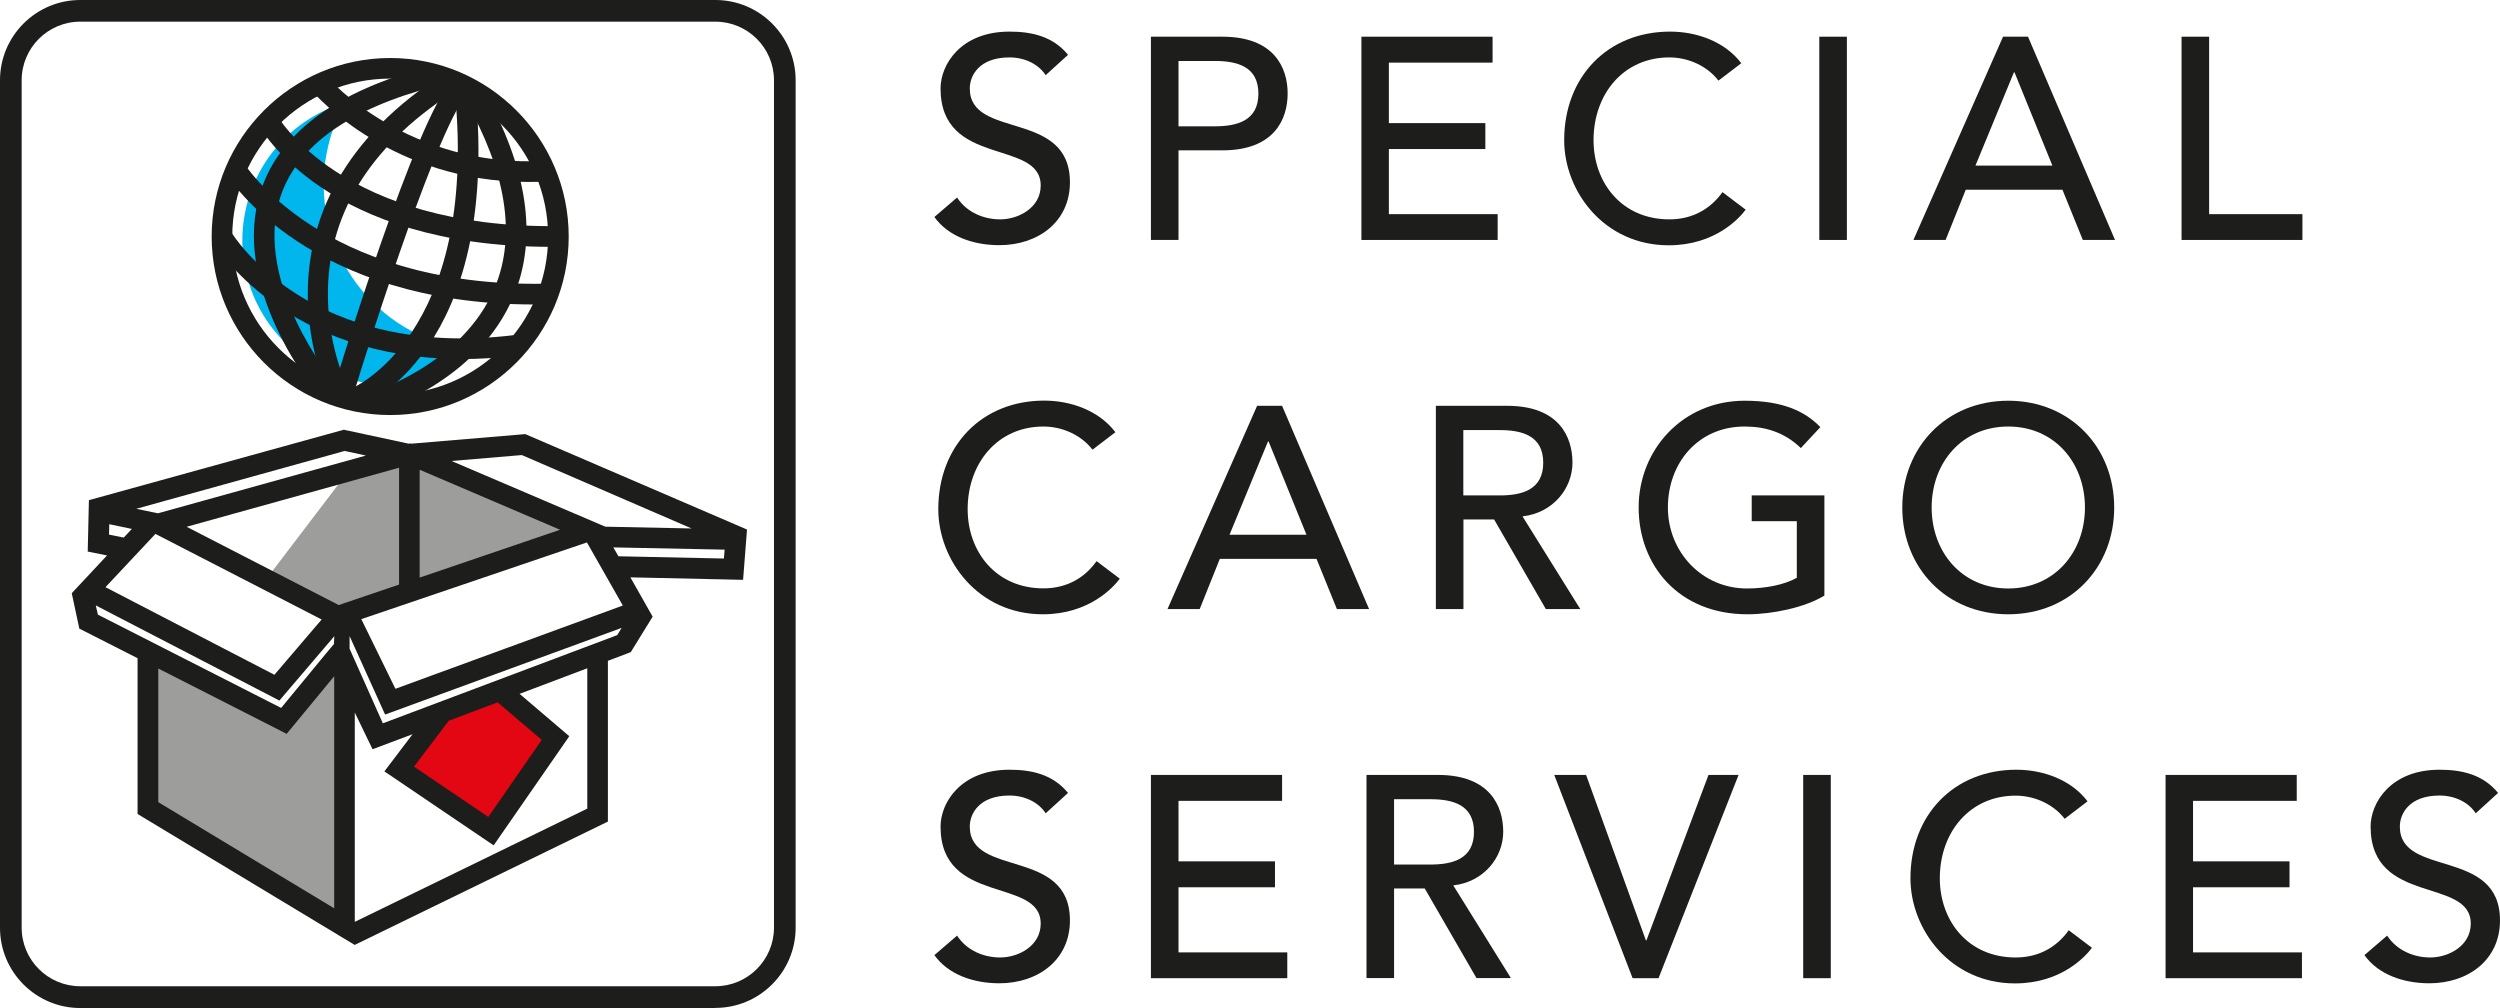 <?xml version="1.0" encoding="UTF-8"?><svg id="Laag_1" xmlns="http://www.w3.org/2000/svg" viewBox="0 0 211.18 85.15"><defs><style>.cls-1{fill:#1d1d1b;}.cls-1,.cls-2,.cls-3,.cls-4{stroke-width:0px;}.cls-2{fill:#e30613;}.cls-3{fill:#9d9d9c;}.cls-4{fill:#00b6ed;}</style></defs><path class="cls-1" d="M80.85,16.69c.82,1.26,2.26,1.84,3.64,1.84,1.53,0,3.42-.97,3.42-2.86,0-3.95-8.46-1.5-8.46-8.2,0-2.01,1.7-4.8,5.82-4.8,1.87,0,3.66.39,4.95,1.96l-1.89,1.72c-.58-.9-1.72-1.5-3.06-1.5-2.57,0-3.35,1.55-3.35,2.62,0,4.34,8.46,1.75,8.46,7.93,0,3.32-2.67,5.31-5.97,5.31-2.21,0-4.32-.75-5.48-2.38l1.92-1.65h0Z"/><path class="cls-1" d="M97.22,3.1h6.04c4.39,0,5.51,2.64,5.51,4.8s-1.12,4.8-5.51,4.8h-3.71v7.57h-2.33V3.1ZM99.55,10.67h3.06c1.84,0,3.69-.44,3.69-2.76s-1.84-2.76-3.69-2.76h-3.06v5.53h0Z"/><polygon class="cls-1" points="115 3.1 126.08 3.1 126.08 5.29 117.32 5.29 117.32 10.4 125.47 10.4 125.47 12.59 117.32 12.59 117.32 18.09 126.51 18.09 126.51 20.27 115 20.27 115 3.1"/><path class="cls-1" d="M145.16,6.81c-.97-1.26-2.57-1.96-4.15-1.96-3.86,0-6.4,3.08-6.4,6.99,0,3.61,2.4,6.69,6.4,6.69,1.96,0,3.47-.87,4.49-2.3l1.96,1.48c-.51.7-2.57,3.01-6.5,3.01-5.46,0-8.83-4.56-8.83-8.88,0-5.34,3.66-9.17,8.95-9.17,2.26,0,4.63.85,6.01,2.67l-1.94,1.48h0Z"/><rect class="cls-1" x="153.68" y="3.1" width="2.33" height="17.17"/><path class="cls-1" d="M169.2,3.1h2.11l7.35,17.17h-2.72l-1.72-4.24h-8.17l-1.7,4.24h-2.72l7.57-17.17h0ZM173.37,13.99l-3.2-7.88h-.05l-3.25,7.88h6.5Z"/><polygon class="cls-1" points="184.28 3.1 186.61 3.1 186.61 18.09 194.49 18.09 194.49 20.27 184.28 20.27 184.28 3.1"/><path class="cls-1" d="M92.29,37.99c-.97-1.26-2.57-1.96-4.15-1.96-3.86,0-6.4,3.08-6.4,6.98,0,3.61,2.4,6.69,6.4,6.69,1.96,0,3.47-.87,4.49-2.3l1.96,1.48c-.51.7-2.57,3.01-6.5,3.01-5.46,0-8.83-4.56-8.83-8.88,0-5.34,3.66-9.17,8.95-9.17,2.26,0,4.63.85,6.01,2.67l-1.94,1.48h.01Z"/><path class="cls-1" d="M106.19,34.28h2.11l7.35,17.17h-2.72l-1.72-4.24h-8.17l-1.7,4.24h-2.72l7.57-17.17ZM110.36,45.17l-3.2-7.88h-.05l-3.25,7.88h6.5Z"/><path class="cls-1" d="M121.28,34.28h6.04c4.39,0,5.51,2.64,5.51,4.8s-1.62,4.24-4.22,4.54l4.88,7.83h-2.91l-4.37-7.57h-2.59v7.57h-2.33v-17.17h-.01ZM123.61,41.85h3.06c1.84,0,3.69-.44,3.69-2.76s-1.84-2.76-3.69-2.76h-3.06v5.53h0Z"/><path class="cls-1" d="M154.11,41.85v8.46c-1.67,1.02-4.41,1.58-6.5,1.58-5.82,0-9.19-4.15-9.19-9.02s3.71-9.02,8.95-9.02c3.15,0,5.07.85,6.4,2.23l-1.65,1.77c-1.41-1.36-3.03-1.82-4.75-1.82-3.93,0-6.48,3.08-6.48,6.84s2.89,6.84,6.67,6.84c1.62,0,3.18-.32,4.22-.9v-4.78h-3.81v-2.18h6.14Z"/><path class="cls-1" d="M160.69,42.87c0-5.09,3.71-9.02,8.95-9.02s8.95,3.93,8.95,9.02-3.71,9.02-8.95,9.02-8.95-3.93-8.95-9.02M176.12,42.87c0-3.76-2.55-6.84-6.48-6.84s-6.47,3.08-6.47,6.84,2.55,6.84,6.47,6.84,6.48-3.08,6.48-6.84"/><path class="cls-1" d="M80.85,79.04c.82,1.26,2.26,1.84,3.64,1.84,1.53,0,3.42-.97,3.42-2.86,0-3.95-8.46-1.5-8.46-8.2,0-2.01,1.7-4.8,5.82-4.8,1.87,0,3.66.39,4.95,1.96l-1.89,1.72c-.58-.9-1.72-1.5-3.06-1.5-2.57,0-3.35,1.55-3.35,2.62,0,4.34,8.46,1.75,8.46,7.93,0,3.32-2.67,5.31-5.97,5.31-2.21,0-4.32-.75-5.48-2.38l1.92-1.65h0Z"/><polygon class="cls-1" points="97.22 65.46 108.3 65.46 108.3 67.65 99.55 67.65 99.55 72.76 107.7 72.76 107.7 74.95 99.55 74.95 99.55 80.45 108.74 80.45 108.74 82.63 97.22 82.63 97.22 65.46"/><path class="cls-1" d="M115.43,65.46h6.04c4.39,0,5.51,2.64,5.51,4.8s-1.63,4.24-4.22,4.53l4.87,7.83h-2.91l-4.37-7.57h-2.59v7.57h-2.33v-17.17h0ZM117.76,73.03h3.06c1.84,0,3.69-.44,3.69-2.76s-1.84-2.76-3.69-2.76h-3.06v5.53h0Z"/><polygon class="cls-1" points="131.29 65.46 133.98 65.46 139.03 79.43 139.08 79.43 144.32 65.46 146.86 65.46 140.1 82.63 137.91 82.63 131.29 65.46"/><rect class="cls-1" x="152.32" y="65.46" width="2.33" height="17.17"/><path class="cls-1" d="M174.41,69.17c-.97-1.26-2.57-1.96-4.15-1.96-3.86,0-6.4,3.08-6.4,6.98,0,3.61,2.4,6.69,6.4,6.69,1.96,0,3.47-.87,4.49-2.3l1.96,1.48c-.51.7-2.57,3.01-6.5,3.01-5.46,0-8.83-4.56-8.83-8.88,0-5.34,3.66-9.17,8.95-9.17,2.26,0,4.63.85,6.01,2.67l-1.94,1.48h0Z"/><polygon class="cls-1" points="182.93 65.46 194.01 65.46 194.01 67.65 185.25 67.65 185.25 72.76 193.4 72.76 193.4 74.95 185.25 74.95 185.25 80.45 194.45 80.45 194.45 82.63 182.93 82.63 182.93 65.46"/><path class="cls-1" d="M201.65,79.04c.83,1.26,2.26,1.84,3.64,1.84,1.53,0,3.42-.97,3.42-2.86,0-3.95-8.46-1.5-8.46-8.2,0-2.01,1.7-4.8,5.82-4.8,1.87,0,3.66.39,4.95,1.96l-1.89,1.72c-.58-.9-1.72-1.5-3.06-1.5-2.57,0-3.35,1.55-3.35,2.62,0,4.34,8.46,1.75,8.46,7.93,0,3.32-2.67,5.31-5.97,5.31-2.21,0-4.32-.75-5.48-2.38l1.92-1.65h0Z"/><polygon class="cls-2" points="37.28 60.25 33.71 64.95 41.47 70.21 46.92 62.34 42.49 58.58 37.28 60.25"/><path class="cls-4" d="M27.75,12.22c.31-1.28.79-2.47,1.41-3.56-4,1.19-7.28,4.41-8.34,8.76-1.59,6.52,2.4,13.09,8.91,14.69,3.91.96,7.84-.1,10.71-2.51-.79-.06-1.58-.17-2.37-.37-7.55-1.85-12.17-9.46-10.32-17.01"/><polygon class="cls-3" points="23.98 60.89 29.04 55.87 29.13 78.07 12.49 68.05 12.76 55.27 23.98 60.89"/><polygon class="cls-3" points="29.47 39.75 22.59 48.79 28.48 51.54 48.73 44.86 34.58 38.37 29.47 39.75"/><path class="cls-1" d="M32.96,35.06c-8.32,0-15.08-6.77-15.08-15.08s6.77-15.08,15.08-15.08,15.08,6.77,15.08,15.08-6.77,15.08-15.08,15.08ZM32.96,6.64c-7.36,0-13.34,5.98-13.34,13.34s5.98,13.34,13.34,13.34,13.34-5.98,13.34-13.34-5.98-13.34-13.34-13.34Z"/><path class="cls-1" d="M60.43,85.15H6.78c-3.74,0-6.78-3.04-6.78-6.78V6.78C0,3.04,3.04,0,6.78,0h53.65c3.74,0,6.78,3.04,6.78,6.78v71.58c0,3.74-3.04,6.78-6.78,6.78h0ZM6.78,1.83C4.05,1.83,1.83,4.05,1.83,6.78v71.58c0,2.73,2.22,4.95,4.95,4.95h53.65c2.73,0,4.95-2.22,4.95-4.95V6.78c0-2.73-2.22-4.95-4.95-4.95,0,0-53.65,0-53.65,0Z"/><path class="cls-1" d="M45.13,25.72c-19.03,0-25.75-10.59-26.03-11.05l1.48-.91-.74.46.74-.46s1.7,2.69,5.68,5.26c3.68,2.38,10.15,5.17,20.01,4.94l.04,1.74c-.4,0-.79.01-1.18.01h0Z"/><path class="cls-1" d="M46.55,20.85c-19.01,0-24.5-9.92-24.73-10.35l1.54-.82-.77.41.77-.41c.05.1,5.44,9.63,23.8,9.42l.02,1.74h-.63Z"/><path class="cls-1" d="M44.61,15.37c-11.49,0-17.92-7.31-18.2-7.63l1.32-1.14c.07.08,6.73,7.61,18.29,6.99l.1,1.74c-.51.03-1.01.04-1.5.04h0Z"/><path class="cls-1" d="M38.99,30.32c-14.9,0-20.73-9.46-21-9.9l1.49-.89c.27.45,6.78,10.9,24.02,8.77l.21,1.73c-1.67.21-3.25.3-4.73.3h.01Z"/><path class="cls-1" d="M28.07,34.08c-.09-.16-8.68-16.57,9.8-28.1l.92,1.48c-7.2,4.49-10.93,10.2-11.09,16.96-.12,5.04,1.88,8.79,1.9,8.83,0,0-1.53.83-1.53.83Z"/><path class="cls-1" d="M30.25,34.48l-.62-1.63c.1-.04,10.78-4.5,8.8-25.04l1.73-.17c2.11,21.95-9.42,26.64-9.91,26.83h0Z"/><path class="cls-1" d="M29.67,33.92l-1.67-.5c.72-2.39,7.13-23.41,10.27-26.77l1.27,1.19c-2.42,2.6-7.95,19.71-9.87,26.09h0Z"/><path class="cls-1" d="M26.84,33.34c-.3-.37-7.43-9.08-4.82-17.19,1.59-4.93,6.4-8.48,14.3-10.54l.44,1.68c-7.29,1.9-11.69,5.06-13.09,9.39-2.32,7.21,4.43,15.46,4.5,15.54l-1.34,1.11h.01Z"/><path class="cls-1" d="M31.5,34.95l-.48-1.67c.08-.02,8.06-2.38,10.79-9.02,1.8-4.38.96-9.7-2.49-15.79l1.52-.86c3.72,6.59,4.59,12.42,2.58,17.32-3.05,7.43-11.55,9.92-11.92,10.03h0Z"/><path class="cls-1" d="M63.1,44.73l-18.73-8.06-9.65.81-.08-.03-.11.03-5.49-1.18-21.53,5.95-.1,4.34,1.63.33-2.98,3.19.64,2.99,4.92,2.5v13.16l18.34,11.06,21.39-10.42v-13.58l1.93-.73,1.85-3-1.88-3.32,9.52.21.33-4.24h0ZM44.08,38.44l14.34,6.2-7.29-.15-12.99-5.55,5.94-.5ZM35.45,39.68l11.86,5.07-11.86,4.04v-9.1h0ZM29.1,38.09l1.81.39-17.57,4.88-1.83-.38,17.58-4.88h.01ZM9.23,44.28l1.91.4-.69.73-1.24-.25s.02-.88.02-.88ZM13.13,45.1l14.04,7.23-3.99,4.67-14.27-7.4s4.22-4.5,4.22-4.5ZM28.22,76.72l-14.85-8.96v-11.29l10.22,5.2.62.32.45-.54,3.57-4.33v19.61h-.01ZM28.22,54.39l-.68.81-3.79,4.6-15.48-7.88-.18-.78,14.9,7.72.61.32.45-.53,4.19-4.91-.03.64h0ZM15.76,44.5l17.95-4.99v9.87l-5.1,1.73-12.86-6.62h.01ZM49.62,68.3l-19.65,9.57v-17.68l1.5,3.1,3.38-1.27-2.38,3.14,9.23,6.25,6.39-9.22-4.2-3.58,5.72-2.16v11.84h.01ZM42.03,59.32l3.73,3.18-4.51,6.51-6.28-4.25,2.94-3.88,4.12-1.55h0ZM52.14,53.65l-19.8,7.45-2.81-6.3v-1.07l3,6.63,19.98-7.32s-.37.61-.37.61ZM33.4,58.18l-2.88-5.88,19.06-6.48,3.03,5.33-19.2,7.03h0ZM61.16,47.18l-8.92-.19-.43-.75,9.4.19-.06.75h0Z"/></svg>